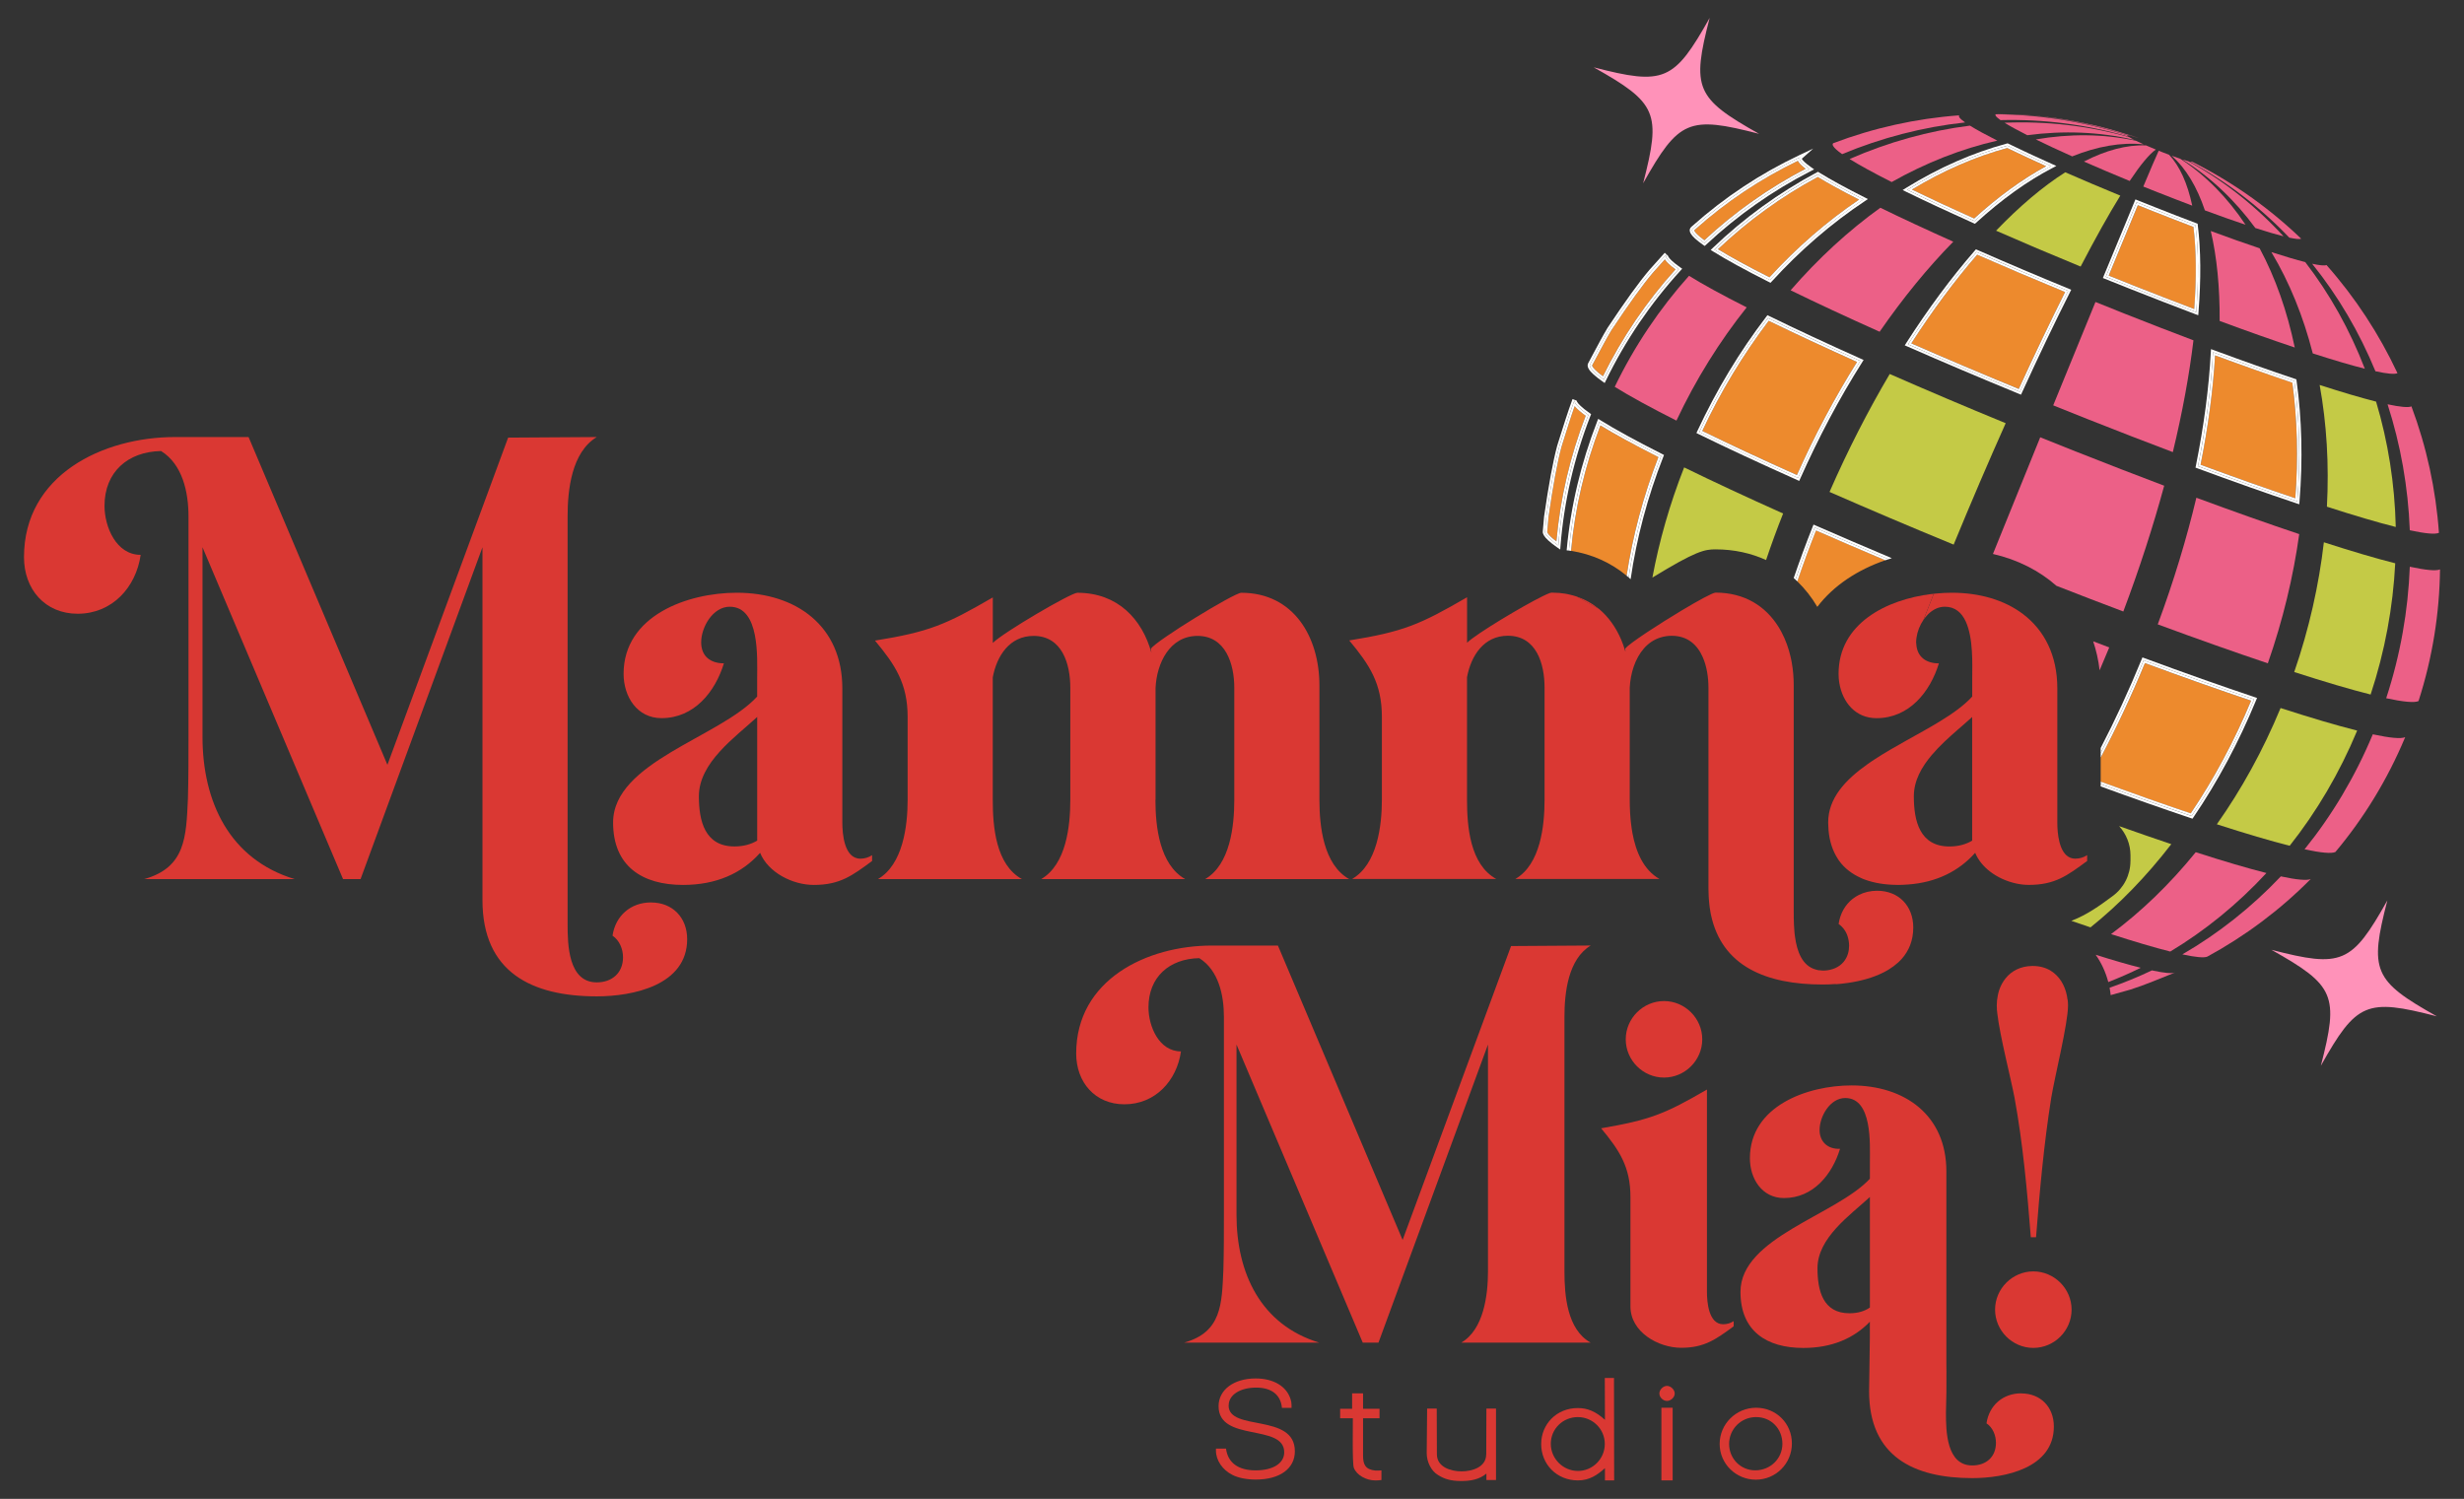 <svg viewBox="0 0 646 393" xmlns="http://www.w3.org/2000/svg" data-name="Capa 1" id="Capa_1">
  <rect x="0" y="0" width="646" height="393" fill="#333333" stroke="none"/>
  <defs>
    <style>
      .cls-1 {
        fill: none;
      }

      .cls-2 {
        fill: #da3833;
      }

      .cls-3 {
        fill: #ec6087;
      }

      .cls-4 {
        fill: #fff;
      }

      .cls-5 {
        fill: #ed8a2d;
      }

      .cls-6 {
        fill: #c4ca46;
      }

      .cls-7 {
        fill: #ff92b9;
      }
    </style>
  </defs>
  <path d="M389.64,381.34c0,3.33-3.67,4.44-6.46,4.44s-6.46-1.11-6.46-4.48l-.04-11.97h-2.52l-.11,11.67c0,2.3,1.19,4.67,2.91,5.7,1.72,1.11,3.44,1.61,6.16,1.61,2.41,0,4.7-.38,6.58-1.95v1.68h2.52v-18.71h-2.52l-.04,12.01Z" class="cls-2"></path>
  <rect height="19.05" width="2.95" y="369.1" x="435.58" class="cls-2"></rect>
  <path d="M460.41,369.1c-5.28,0-9.56,4.28-9.56,9.49s4.28,9.37,9.49,9.37,9.45-4.21,9.45-9.49-4.13-9.37-9.37-9.37ZM460.18,385.51c-3.83,0-6.85-3.06-6.85-6.92s3.1-7.04,7.08-7.04,6.89,3.1,6.89,7-3.17,6.96-7.11,6.96Z" class="cls-2"></path>
  <path d="M65.15,201.12c.75,4.06,2.22,8.09,4.85,11.44l-4.85-11.44Z" class="cls-1"></path>
  <path d="M560.67,36.19c-1.26-.45-2.52-.85-3.8-1.21-.22-.07-.41-.12-.6-.18.91.28,1.82.56,2.72.88.46.12,1.02.3,1.68.51Z" class="cls-3"></path>
  <path d="M556.27,34.8c-.69-.22-1.38-.42-2.07-.62.03,0,.05.02.08.02.56.16,1.18.35,2,.6Z" class="cls-3"></path>
  <path d="M554.06,34.14c-.78-.22-1.5-.42-2.63-.72.88.22,1.75.47,2.63.72Z" class="cls-3"></path>
  <path d="M554.06,34.14s.02,0,.03,0c.02,0,.04,0,.05.01-.03,0-.06-.02-.09-.02Z" class="cls-3"></path>
  <path d="M524.04,29.79c-.17,0-.31,0-.43.02,1.09.01,2.18.06,3.27.1l-2.84-.12Z" class="cls-3"></path>
  <path d="M558.64,35.58c-1.45-.5-2.91-.96-4.37-1.38-.06-.02-.12-.03-.18-.05-1.46-.42-2.92-.81-4.38-1.16-8.52-1.93-12.27-2.29-19.09-2.93l-2.35-.1c9.86.52,19.79,2.32,29.56,5.5.14-.02.41.02.8.12Z" class="cls-3"></path>
  <path d="M554.15,34.16s.03,0,.05.01c-.02,0-.03,0-.05-.01Z" class="cls-3"></path>
  <path d="M526.88,29.91l1.39.06c-.46-.02-.93-.04-1.39-.06Z" class="cls-3"></path>
  <path d="M554.2,34.18s-.03,0-.05-.01c-.02,0-.04,0-.05-.01.06.02.12.03.18.05-.03,0-.05-.02-.08-.02Z" class="cls-3"></path>
  <path d="M524.49,31.49c11.17-.28,22.46,1.12,33.53,4.33-.14-.1-.24-.18-.27-.24-.02-.04-.02-.06,0-.08-11.42-3.65-23.05-5.45-34.53-5.55-.1.09-.11.22,0,.4.16.29.6.67,1.27,1.15Z" class="cls-3"></path>
  <path d="M559.51,36.66c-.53-.27-.96-.5-1.27-.69-10.78-3.03-21.79-4.24-32.7-3.79,1.43.89,3.46,2,5.97,3.27,9.43-1.26,18.86-.91,27.99,1.21Z" class="cls-3"></path>
  <path d="M533.73,36.55c2.77,1.36,5.99,2.86,9.55,4.45,6.53-2.63,12.84-3.75,18.72-3.16-.75-.34-1.44-.66-2.03-.94-8.52-1.82-17.36-1.87-26.25-.34Z" class="cls-3"></path>
  <path d="M546.34,42.35c3.74,1.64,7.78,3.36,12.01,5.1,2.81-4.22,5.14-7.05,6.86-8.24-.9-.37-1.75-.73-2.55-1.08-5.04-.22-10.55,1.27-16.32,4.23Z" class="cls-3"></path>
  <path d="M565.71,50.42c3.13,1.24,6.16,2.41,9.04,3.5-1.24-5.82-3.26-10.36-6.07-13.34-.61-.23-1.25-.48-1.92-.74-.27-.11-.54-.21-.8-.32-.73,1.59-2.12,4.81-4.04,9.39,1.25.51,2.52,1.01,3.79,1.52Z" class="cls-3"></path>
  <path d="M578.08,55.16c3.89,1.44,7.48,2.71,10.65,3.77-4.7-7.05-10.41-12.93-17.09-17.29-.67-.23-1.43-.49-2.26-.8,3.73,3.32,6.63,8.2,8.69,14.32Z" class="cls-3"></path>
  <path d="M591.29,59.78c2.94.95,5.43,1.69,7.39,2.18-7.15-7.8-15.5-14.47-24.92-19.67-.41-.1-.94-.26-1.57-.46,7.38,4.6,13.77,10.69,19.1,17.95Z" class="cls-3"></path>
  <path d="M600.19,62.31c1.65.35,2.72.46,3.13.28-8.3-7.96-17.87-14.8-28.57-20.17-.09.04-.31.02-.66-.06,9.84,5.3,18.59,12.06,26.11,19.95Z" class="cls-3"></path>
  <path d="M482.97,40.41c10.3-4.29,21.16-7.11,32.23-8.31-.81-.57-1.34-1.04-1.53-1.38-.12-.21-.11-.37,0-.48-11.37.83-22.5,3.31-33.05,7.31-.19.17-.19.41-.01.73.3.53,1.1,1.25,2.35,2.13Z" class="cls-3"></path>
  <path d="M495.95,47.73c8.96-5.05,18.29-8.73,27.7-10.86-3.02-1.53-5.46-2.86-7.18-3.93-10.82,1.36-21.45,4.33-31.55,8.75,2.64,1.65,6.39,3.7,11.03,6.04Z" class="cls-3"></path>
  <path d="M526.24,38.81c-8.4,2.28-16.8,5.95-25,10.89,4.81,2.34,10.3,4.89,16.32,7.59,6.34-5.74,12.69-10.35,18.89-13.71-3.77-1.7-7.2-3.3-10.21-4.77Z" class="cls-5"></path>
  <path d="M498.82,49.82l.95.47c5.14,2.51,11.09,5.28,17.66,8.23l.35.16.28-.26c6.72-6.12,13.44-10.95,19.99-14.35l1.07-.56-1.1-.49c-4.27-1.91-8.13-3.71-11.47-5.34l-.2-.1-.21.06c-8.89,2.39-17.78,6.31-26.43,11.64l-.9.56ZM526.3,38.19c3.33,1.63,7.21,3.43,11.48,5.35-6.63,3.44-13.41,8.33-20.11,14.44-6.57-2.94-12.53-5.71-17.65-8.22,8.53-5.26,17.38-9.18,26.27-11.57Z" class="cls-4"></path>
  <path d="M537.79,43.54c-4.28-1.91-8.15-3.72-11.48-5.35-8.89,2.39-17.74,6.31-26.27,11.57,5.12,2.5,11.07,5.28,17.65,8.22,6.7-6.11,13.48-11,20.11-14.44ZM501.25,49.7c8.2-4.95,16.6-8.61,25-10.89,3.02,1.47,6.45,3.07,10.21,4.77-6.2,3.36-12.55,7.96-18.89,13.71-6.02-2.7-11.5-5.25-16.32-7.59Z" class="cls-4"></path>
  <path d="M523.31,60.48c6.9,3.03,14.36,6.2,22.18,9.41,3.82-7.34,7.33-13.63,10.4-18.6-5.08-2.09-9.94-4.15-14.43-6.12-5.91,3.76-12.02,8.94-18.14,15.31Z" class="cls-6"></path>
  <path d="M564.53,55.41c-1.35-.54-2.69-1.07-4.03-1.61-2.13,5.09-4.7,11.32-7.64,18.46,2.14.86,4.29,1.72,6.46,2.58,5.42,2.15,10.79,4.23,15.97,6.19.61-8.14.54-15.37-.2-21.53-3.42-1.29-6.97-2.67-10.55-4.09Z" class="cls-5"></path>
  <path d="M576.15,58.65l-.33-.12c-3.52-1.33-7.17-2.74-10.86-4.21-1.53-.61-3.05-1.21-4.56-1.82l-.54-.22-.22.53c-2.22,5.31-4.95,11.92-8.09,19.54l-.22.54.54.22c.52.21,1.04.42,1.57.63,1.8.72,3.62,1.45,5.45,2.17,5.68,2.25,11.31,4.43,16.71,6.47l.73.27.06-.77c.69-8.69.62-16.39-.19-22.89l-.04-.35ZM575.8,81.85c-5.33-2.01-10.92-4.17-16.71-6.47-2.36-.93-4.69-1.87-7.01-2.8,3.14-7.62,5.87-14.22,8.09-19.54,1.51.61,3.03,1.22,4.56,1.82,3.77,1.49,7.4,2.9,10.87,4.21.82,6.5.87,14.19.19,22.78Z" class="cls-4"></path>
  <path d="M564.74,54.86c-1.53-.61-3.05-1.22-4.56-1.82-2.22,5.31-4.95,11.91-8.09,19.54,2.31.93,4.65,1.87,7.01,2.8,5.79,2.29,11.38,4.46,16.71,6.47.68-8.58.63-16.27-.19-22.78-3.47-1.31-7.11-2.72-10.87-4.21ZM575.28,81.03c-5.18-1.96-10.54-4.04-15.97-6.19-2.17-.86-4.32-1.72-6.46-2.58,2.94-7.14,5.52-13.37,7.64-18.46,1.34.54,2.68,1.07,4.03,1.61,3.58,1.42,7.13,2.79,10.55,4.09.74,6.16.81,13.4.2,21.53Z" class="cls-4"></path>
  <path d="M601.63,91.11c-2-9.54-5.08-18.32-9.21-26.01-3.82-1.28-8.13-2.8-12.81-4.53,1.6,6.79,2.38,14.75,2.33,23.58,7.19,2.66,13.82,5,19.68,6.96Z" class="cls-3"></path>
  <path d="M606.35,92.66c5.43,1.75,10.04,3.11,13.65,4.02-3.9-10.12-9.15-19.56-15.62-27.96-2.35-.59-5.35-1.48-8.88-2.62,4.73,7.89,8.37,16.85,10.85,26.55Z" class="cls-3"></path>
  <path d="M628.56,97.85c-4.79-10.24-11.04-19.81-18.61-28.36-.49.22-1.78.09-3.76-.33,6.83,8.48,12.4,17.99,16.59,28.18,3.04.66,5.03.84,5.77.51Z" class="cls-3"></path>
  <path d="M446.83,62.99c8-7.42,16.92-13.72,26.55-18.74-1.01-.77-1.65-1.4-1.95-1.93-.03-.05-.05-.1-.08-.15-9.77,4.72-18.8,10.75-26.88,17.95l-.31.28s.02.09.11.24c.22.39.85,1.11,2.56,2.35Z" class="cls-5"></path>
  <path d="M443.39,59.53c-.22.19-.67.75-.13,1.69.44.77,1.51,1.76,3.28,3l.39.27.35-.32c8.24-7.7,17.48-14.2,27.48-19.32l.86-.44-.79-.56c-1.62-1.14-2.19-1.78-2.38-2.12-.03-.05-.05-.09-.06-.11l2.99-2.66-3.67,1.74c-10.19,4.82-19.61,11.06-28,18.54l-.32.28ZM444.09,59.68c8.4-7.49,17.8-13.68,27.86-18.45-.2.18-.21.44-.01.79.33.57,1.2,1.35,2.55,2.31-9.97,5.1-19.28,11.62-27.61,19.41-1.65-1.17-2.71-2.12-3.11-2.81-.24-.42-.23-.75.01-.97l.31-.28Z" class="cls-4"></path>
  <path d="M443.77,60.93c.4.7,1.46,1.65,3.11,2.81,8.33-7.79,17.65-14.31,27.61-19.41-1.36-.96-2.22-1.73-2.55-2.31-.2-.35-.19-.61.01-.79-10.07,4.76-19.46,10.96-27.86,18.45l-.31.28c-.25.22-.25.54-.01.97ZM444.48,60.12c8.07-7.2,17.11-13.23,26.88-17.95.02.05.05.1.08.15.3.53.94,1.16,1.95,1.93-9.63,5.02-18.56,11.32-26.55,18.74-1.7-1.24-2.33-1.96-2.56-2.35-.09-.15-.1-.24-.11-.24l.31-.28Z" class="cls-4"></path>
  <path d="M487.4,52.34c-4.53-2.31-8.17-4.3-10.82-5.94-9.48,5.09-18.28,11.46-26.17,18.94,3.32,2.03,7.86,4.5,13.51,7.37,7.18-7.84,15.08-14.69,23.49-20.37Z" class="cls-5"></path>
  <path d="M448.51,65.54l.64.4c3.47,2.16,8.39,4.86,14.64,8.01l.4.2.3-.33c7.43-8.16,15.64-15.25,24.4-21.07l.84-.56-.9-.45c-5.09-2.57-9.09-4.76-11.91-6.52l-.29-.18-.3.16c-9.9,5.29-19.08,11.95-27.28,19.81l-.54.52ZM476.6,45.72c2.86,1.79,6.92,4,11.95,6.54-8.72,5.8-16.99,12.91-24.51,21.16-6.14-3.1-11.09-5.81-14.59-7.99,8.21-7.87,17.37-14.5,27.15-19.72Z" class="cls-4"></path>
  <path d="M488.56,52.27c-5.03-2.54-9.09-4.76-11.95-6.54-9.78,5.22-18.94,11.84-27.15,19.72,3.5,2.18,8.45,4.89,14.59,7.99,7.52-8.25,15.78-15.36,24.51-21.16ZM450.41,65.34c7.9-7.48,16.7-13.85,26.17-18.94,2.65,1.64,6.29,3.63,10.82,5.94-8.41,5.68-16.3,12.53-23.49,20.37-5.65-2.86-10.19-5.34-13.51-7.37Z" class="cls-4"></path>
  <path d="M469.45,76.11c6.77,3.31,14.64,6.98,23.34,10.87,6.15-8.89,12.66-16.84,19.31-23.61-7.12-3.19-13.57-6.19-19.12-8.9-8.33,5.99-16.27,13.27-23.53,21.65Z" class="cls-3"></path>
  <path d="M518.36,66.78c-5.91,6.82-11.71,14.64-17.26,23.24,8.94,3.92,18.41,7.94,28.17,11.95,4.2-9.17,8.29-17.72,12.15-25.41-7.99-3.29-15.74-6.58-23.06-9.79Z" class="cls-5"></path>
  <path d="M529.86,103.48l.23-.51c4.38-9.58,8.64-18.48,12.65-26.44l.28-.56-.58-.24c-8.33-3.42-16.41-6.85-24.01-10.19l-.39-.17-.28.32c-6.17,7.09-12.23,15.26-18.01,24.28l-.37.58.63.27c9.29,4.08,19.17,8.27,29.34,12.45l.52.21ZM518.2,66.07c7.48,3.28,15.56,6.72,24.02,10.2-3.99,7.92-8.25,16.82-12.66,26.46-10.33-4.25-20.2-8.44-29.33-12.45,5.8-9.05,11.86-17.19,17.96-24.21Z" class="cls-4"></path>
  <path d="M542.22,76.27c-8.46-3.48-16.55-6.91-24.02-10.2-6.11,7.02-12.16,15.16-17.96,24.21,9.13,4.01,19,8.2,29.33,12.45,4.41-9.64,8.67-18.55,12.66-26.46ZM501.1,90.02c5.55-8.6,11.35-16.42,17.26-23.24,7.32,3.21,15.07,6.5,23.06,9.79-3.86,7.69-7.95,16.23-12.15,25.41-9.76-4.01-19.23-8.03-28.17-11.95Z" class="cls-4"></path>
  <path d="M569.66,118.55c2.51-10.39,4.32-20.26,5.41-29.32-5.77-2.18-11.83-4.52-18.1-7.01-2.55-1.01-5.08-2.03-7.59-3.04-3.35,8.17-7.08,17.3-11.08,27.1,3.06,1.24,6.15,2.47,9.27,3.71,7.65,3.03,15.05,5.89,22.09,8.55Z" class="cls-3"></path>
  <path d="M580.74,93.18c-.53,9.01-1.81,18.65-3.8,28.67,8.95,3.3,17.3,6.26,24.83,8.79.8-10.47.54-20.66-.78-30.31-6.15-2.07-12.96-4.47-20.25-7.16Z" class="cls-5"></path>
  <path d="M575.59,122.6l.47.17c9.42,3.48,18.18,6.58,26.04,9.21l.71.24.06-.74c.89-10.95.63-21.6-.77-31.66l-.05-.36-.34-.11c-6.44-2.16-13.6-4.69-21.3-7.54l-.74-.27-.04.79c-.5,9.33-1.82,19.35-3.92,29.79l-.1.49ZM580.2,92.36c7.79,2.88,14.97,5.41,21.32,7.54,1.38,9.95,1.66,20.57.77,31.54-7.75-2.6-16.51-5.69-26.03-9.21,2.12-10.53,3.44-20.59,3.94-29.87Z" class="cls-4"></path>
  <path d="M601.52,99.9c-6.35-2.13-13.53-4.66-21.32-7.54-.5,9.28-1.81,19.34-3.94,29.87,9.51,3.51,18.27,6.61,26.03,9.21.89-10.97.61-21.59-.77-31.54ZM601.77,130.64c-7.53-2.53-15.88-5.49-24.83-8.79,2-10.02,3.28-19.66,3.8-28.67,7.29,2.69,14.1,5.09,20.25,7.16,1.31,9.65,1.58,19.84.78,30.31Z" class="cls-4"></path>
  <path d="M628.11,138.17c-.26-11.32-2.02-22.39-5.16-32.87-3.91-.99-8.91-2.46-14.79-4.36,1.83,10.09,2.49,20.84,1.9,31.91,7.18,2.32,13.28,4.12,18.05,5.32Z" class="cls-6"></path>
  <path d="M631.79,139.03c4.02.87,6.65,1.12,7.64.67-.8-11.39-3.25-22.56-7.21-33.15-.81.36-2.96.16-6.26-.55,3.41,10.54,5.39,21.67,5.83,33.03Z" class="cls-3"></path>
  <path d="M420.26,98.66c5.03-10.19,11.42-19.61,19.02-28.02-1.45-1.06-2.37-1.92-2.8-2.62l-3.13,3.49q-4.01,4.71-10.89,15.09c-1.16,1.93-2.51,4.47-3.71,6.72-.47.88-.92,1.73-1.34,2.5,0,0,.02.11.13.31.25.43.92,1.21,2.73,2.53Z" class="cls-5"></path>
  <path d="M420.15,100.02l.56.4.3-.62c5.12-10.53,11.71-20.23,19.57-28.85l.45-.49-.54-.38c-2.07-1.46-2.81-2.29-3.06-2.73-.1-.18-.11-.26-.11-.27h0s-.86-.8-.86-.8c-.01.01-.03.03-.04.04l-3.97,4.43q-4.07,4.78-11,15.23c-1.19,1.98-2.55,4.54-3.75,6.79-.47.88-.92,1.72-1.34,2.51-.2.41-.15.89.15,1.42.48.85,1.67,1.93,3.62,3.31ZM416.89,95.54c1.51-2.79,3.44-6.55,5.07-9.26q6.9-10.4,10.95-15.15l3.99-4.45c-.22.23-.21.55.03.96.41.72,1.51,1.71,3.23,2.92-7.75,8.49-14.42,18.2-19.67,28.99-1.84-1.29-3.01-2.35-3.45-3.12-.2-.36-.25-.65-.14-.88Z" class="cls-4"></path>
  <path d="M420.48,99.54c5.25-10.78,11.92-20.5,19.67-28.99-1.71-1.21-2.81-2.19-3.23-2.92-.24-.42-.24-.74-.03-.96l-3.99,4.45q-4.05,4.75-10.95,15.15c-1.63,2.72-3.56,6.48-5.07,9.26-.11.23-.07.52.14.88.44.78,1.62,1.83,3.45,3.12ZM417.41,95.82h0c.42-.77.87-1.62,1.34-2.5,1.19-2.24,2.55-4.79,3.71-6.72q6.88-10.37,10.89-15.09l3.13-3.49c.44.7,1.36,1.56,2.8,2.62-7.59,8.4-13.99,17.82-19.02,28.02-1.8-1.32-2.48-2.1-2.73-2.53-.11-.2-.12-.31-.13-.31h0,0Z" class="cls-4"></path>
  <polygon points="417.41 95.82 417.41 95.82 417.41 95.82 417.41 95.82" class="cls-4"></polygon>
  <path d="M442.82,72.31c-7.65,8.55-14.25,18.31-19.48,29.11,3.88,2.42,9.38,5.42,16.18,8.86,5.11-10.86,11.34-20.82,18.42-29.69-6.36-3.21-11.5-6.02-15.12-8.28Z" class="cls-3"></path>
  <path d="M463.71,84.11c-6.73,8.87-12.59,18.58-17.42,28.88,7.28,3.55,15.62,7.43,24.82,11.56,4.64-10.39,9.94-20.35,15.76-29.65-8.6-3.85-16.38-7.48-23.16-10.79Z" class="cls-5"></path>
  <path d="M471.17,125.85l.54.24.24-.54c4.77-10.74,10.24-21.04,16.28-30.6l.36-.57-.61-.27c-9.01-4.03-17.14-7.82-24.17-11.26l-.43-.21-.29.38c-7.02,9.18-13.1,19.28-18.09,30l-.24.52.51.25c7.55,3.69,16.26,7.75,25.91,12.06ZM463.54,83.37c7.02,3.43,15.18,7.23,24.19,11.26-5.94,9.41-11.45,19.71-16.32,30.68-9.64-4.32-18.38-8.38-25.89-12.06,5.06-10.89,11.16-20.91,18.02-29.89Z" class="cls-4"></path>
  <path d="M487.73,94.64c-9.01-4.03-17.17-7.83-24.19-11.26-6.86,8.98-12.96,19-18.02,29.89,7.51,3.67,16.24,7.74,25.89,12.06,4.87-10.97,10.39-21.27,16.32-30.68ZM446.29,112.99c4.83-10.3,10.7-20.01,17.42-28.88,6.78,3.31,14.56,6.93,23.16,10.79-5.82,9.29-11.13,19.26-15.76,29.65-9.2-4.12-17.54-8.01-24.82-11.56Z" class="cls-4"></path>
  <path d="M525.84,110.96c-10.71-4.4-20.94-8.75-30.4-12.9-5.64,9.54-10.97,19.92-15.78,30.92,10.13,4.44,21.07,9.1,32.54,13.81,4.57-11.1,9.16-21.8,13.64-31.83Z" class="cls-6"></path>
  <path d="M556.68,160.33c4.24-11.23,7.82-22.33,10.72-32.98-7.3-2.76-14.97-5.72-22.9-8.86-3.23-1.28-6.43-2.56-9.6-3.84-3.95,9.71-8.11,19.99-12.4,30.59,6.5,1.5,12.14,4.38,16.64,8.35,6.02,2.36,11.88,4.61,17.54,6.74Z" class="cls-3"></path>
  <path d="M594.57,173.91c3.96-11.33,6.68-22.73,8.23-33.87-8.04-2.69-17.11-5.9-26.97-9.54-2.57,10.78-5.95,21.94-10.12,33.2,10.55,3.9,20.27,7.33,28.87,10.22Z" class="cls-3"></path>
  <path d="M621.52,182.1c3.76-11.39,5.87-22.98,6.45-34.41-4.95-1.25-11.28-3.11-18.71-5.51-1.3,11.22-3.86,22.67-7.77,34.02,7.96,2.57,14.73,4.57,20.03,5.9Z" class="cls-6"></path>
  <path d="M634.08,183.81c3.67-11.41,5.5-23.03,5.63-34.52-1.02.46-3.75.2-7.92-.7-.44,11.47-2.45,23.07-6.19,34.48,4.46.96,7.38,1.24,8.47.75Z" class="cls-3"></path>
  <path d="M408.05,141.93c.99-11.19,3.57-22.26,7.68-32.93-1.37-.99-2.33-1.82-2.89-2.52-1.04,2.94-2.14,6.46-3.05,9.37l-.41,1.32q-1.63,6.06-3.4,18.4l-.33,3.89s0,.09.11.28c.22.39.8,1.06,2.29,2.19Z" class="cls-5"></path>
  <path d="M408.21,143.49l.84.59.08-1.02c.92-11.58,3.56-23.04,7.85-34.05l.17-.43-.37-.26c-2.23-1.57-3.02-2.47-3.29-2.94-.11-.2-.12-.31-.12-.33,0,0,0,0,0,0l-1.09-.42s0,.02-.01.03c-1.19,3.2-2.52,7.45-3.59,10.86l-.42,1.34q-1.65,6.15-3.44,18.59l-.34,3.93c-.02.3.07.61.26.95.46.81,1.6,1.85,3.47,3.17ZM405.4,135.49q1.77-12.37,3.42-18.49c1.15-3.67,2.65-8.57,4-12.17-.09.22-.04.5.16.83.44.78,1.62,1.83,3.46,3.13-4.4,11.3-6.99,22.82-7.89,34.22-1.75-1.23-2.87-2.24-3.29-2.98-.14-.24-.2-.45-.19-.63l.34-3.92Z" class="cls-4"></path>
  <path d="M408.55,143.01c.9-11.4,3.49-22.92,7.89-34.22-1.84-1.3-3.02-2.35-3.46-3.13-.19-.34-.24-.61-.16-.83-1.35,3.6-2.85,8.51-4,12.17q-1.65,6.12-3.42,18.49l-.34,3.92c-.01.18.05.39.19.63.42.74,1.54,1.74,3.29,2.98ZM405.98,135.58q1.77-12.34,3.4-18.4l.41-1.32c.91-2.91,2.01-6.43,3.05-9.37.57.7,1.52,1.53,2.89,2.52-4.11,10.66-6.69,21.73-7.68,32.93-1.49-1.12-2.07-1.8-2.29-2.19-.11-.19-.11-.28-.11-.28l.33-3.89Z" class="cls-4"></path>
  <path d="M434.79,119.85c-6.36-3.23-11.47-6.01-15.2-8.3-4.1,10.68-6.68,21.74-7.7,32.88,5.51.86,10.46,3.11,14.57,6.52,1.57-10.44,4.36-20.89,8.33-31.1Z" class="cls-5"></path>
  <path d="M419.3,110.68c3.89,2.42,9.4,5.44,16.23,8.88-4.18,10.66-6.99,21.35-8.54,31.83.18.15.35.31.52.47,1.56-10.77,4.43-21.55,8.56-32.08l.19-.49-.47-.24c-6.91-3.49-12.35-6.47-16.18-8.86l-.6-.37-.26.66c-4.28,10.97-6.97,22.34-8.01,33.81.19.02.39.05.58.07,1.02-11.19,3.63-22.52,7.98-33.67Z" class="cls-4"></path>
  <path d="M419.3,110.68c-4.35,11.15-6.96,22.48-7.98,33.67.19.03.38.05.57.08,1.01-11.15,3.6-22.2,7.7-32.88,3.73,2.28,8.83,5.07,15.2,8.3-3.97,10.22-6.75,20.67-8.33,31.1.18.15.35.29.53.44,1.55-10.48,4.36-21.17,8.54-31.83-6.82-3.45-12.34-6.46-16.23-8.88Z" class="cls-4"></path>
  <path d="M463.02,146.84c1.36-4.03,2.84-8.11,4.47-12.2-9.67-4.33-18.42-8.41-25.95-12.09-3.81,9.69-6.56,19.39-8.32,28.89,11.47-7.03,13.72-7.4,16.55-7.4,4.84,0,9.3.99,13.26,2.8Z" class="cls-6"></path>
  <path d="M476.45,159.12c4.29-5.65,10.63-9.74,17.83-12.23-6.22-2.63-12.31-5.24-18.18-7.81-1.76,4.46-3.39,8.91-4.9,13.34,2.01,1.95,3.78,4.18,5.25,6.69Z" class="cls-5"></path>
  <path d="M475.78,138.31c6.17,2.71,12.64,5.49,19.34,8.32.29-.09.57-.19.86-.28-6.85-2.89-13.55-5.76-19.97-8.57l-.55-.24-.22.56c-1.79,4.49-3.44,8.98-4.97,13.45.16.14.31.29.47.44,1.54-4.51,3.21-9.07,5.04-13.68Z" class="cls-4"></path>
  <path d="M476.1,139.09c5.86,2.57,11.95,5.18,18.18,7.81.28-.1.56-.18.85-.27-6.7-2.83-13.18-5.61-19.34-8.32-1.83,4.61-3.51,9.17-5.04,13.68.16.15.31.29.47.44,1.5-4.43,3.13-8.88,4.9-13.34Z" class="cls-4"></path>
  <path d="M552.99,169.75c-1.38-.52-2.8-1.06-4.21-1.6.81,2.4,1.38,4.94,1.69,7.6.85-1.98,1.69-3.98,2.52-6Z" class="cls-3"></path>
  <path d="M574.36,213.26c6.09-9.03,11.42-18.96,15.83-29.54-8.44-2.84-17.8-6.15-27.84-9.85-3.55,8.64-7.45,16.94-11.6,24.78v6.31c8.46,3.09,16.38,5.89,23.6,8.31Z" class="cls-5"></path>
  <path d="M562.02,173.12c10.58,3.91,20.32,7.35,28.95,10.24-4.63,11.21-10.17,21.46-16.38,30.59-7.19-2.41-15.19-5.22-23.84-8.38v.62c8.48,3.1,16.42,5.89,23.65,8.32l.42.14.25-.37c6.36-9.35,11.88-19.68,16.43-30.7l.24-.58-.59-.2c-8.73-2.93-18.46-6.37-28.93-10.24l-.53-.19-.21.52c-3.3,8.07-6.9,15.85-10.73,23.23v1.26c3.97-7.57,7.76-15.69,11.27-24.28Z" class="cls-4"></path>
  <path d="M590.97,183.36c-8.62-2.89-18.37-6.33-28.95-10.24-3.51,8.59-7.3,16.7-11.27,24.28v1.24c4.15-7.84,8.04-16.14,11.6-24.78,10.04,3.7,19.4,7.02,27.84,9.85-4.41,10.58-9.74,20.52-15.83,29.54-7.22-2.43-15.15-5.22-23.6-8.31v.62c8.64,3.16,16.65,5.97,23.84,8.38,6.21-9.13,11.75-19.39,16.38-30.59Z" class="cls-4"></path>
  <path d="M617.99,191.56c-5.31-1.34-12.1-3.34-20.08-5.92-4.64,11.2-10.3,21.42-16.71,30.48,7.59,2.45,14.05,4.36,19.1,5.63,7.03-8.88,13.03-19,17.69-30.19Z" class="cls-6"></path>
  <path d="M612.28,223.39c7.41-8.83,13.63-18.92,18.3-30.11-1.1.49-4.02.21-8.49-.75-4.67,11.19-10.74,21.29-17.89,30.15,4.25.92,7.04,1.18,8.08.71Z" class="cls-3"></path>
  <path d="M558.55,225.76c0,3.62-1.72,7.02-4.64,9.16l-.25.19c-3.18,2.34-6.43,4.72-10.6,6.33,1.72.59,3.4,1.16,5.02,1.71,7.48-5.99,14.62-13.32,21.18-21.82-4.27-1.43-8.85-3.02-13.68-4.73,1.87,2.06,2.98,4.76,2.98,7.64v1.53Z" class="cls-6"></path>
  <path d="M553.45,244.91c6.17,1.99,11.42,3.54,15.54,4.58,9.13-5.49,17.63-12.4,25.21-20.59-4.9-1.24-11.17-3.08-18.53-5.46-6.82,8.41-14.31,15.62-22.21,21.48Z" class="cls-3"></path>
  <path d="M597.98,229.78c-7.73,8.15-16.44,15.02-25.82,20.45,3.46.75,5.72.96,6.57.58,9.89-5.39,19.04-12.21,27.09-20.34-1.01.45-3.71.2-7.84-.69Z" class="cls-3"></path>
  <path d="M561.23,253.74c-3.22-.81-7.2-1.96-11.8-3.41,1.49,2.09,2.61,4.51,3.31,7.16,2.87-1.12,5.71-2.36,8.49-3.74Z" class="cls-3"></path>
  <path d="M564.18,254.43c-3.63,1.73-7.34,3.24-11.1,4.55.12.63.22,1.28.29,1.93,1.43-.4,3.12-.87,5.18-1.45,3.6-1.12,8.24-3.09,11.74-4.49-.8.35-2.9.15-6.11-.54Z" class="cls-3"></path>
  <path d="M625.91,236.07c-9.34,16.63-11.93,17.74-30.4,12.96,16.63,9.34,17.74,11.93,12.96,30.4,9.34-16.63,11.93-17.74,30.4-12.96-16.63-9.34-17.74-11.93-12.96-30.4Z" class="cls-7"></path>
  <path d="M430.79,48.05c9.34-16.63,11.93-17.74,30.4-12.96-16.63-9.34-17.74-11.93-12.96-30.4-9.34,16.63-11.93,17.74-30.4,12.96,16.63,9.34,17.74,11.93,12.96,30.4Z" class="cls-7"></path>
  <path d="M322.13,368.49c0-2.75,2.95-4.67,7.23-4.67,4.02,0,6.43,1.91,6.73,5.32h2.52v-.8c0-.46-.08-.99-.27-1.53-1.07-3.37-4.51-5.39-9.14-5.39-5.74,0-9.72,2.98-9.72,7.27,0,9.52,17.21,4.48,17.21,12.09,0,2.91-2.95,4.74-7.5,4.74s-7.27-1.99-7.76-5.7h-2.64v.54c0,2.52,1.72,5.05,4.32,6.35,1.57.8,3.75,1.22,6.16,1.22,6.27,0,10.21-2.87,10.21-7.42,0-10.1-17.37-5.09-17.37-12.01Z" class="cls-2"></path>
  <path d="M357.36,381.61v-9.75h4.32v-2.49h-4.32v-4.05h-2.87v4.05h-3.14v2.49h3.33c.04,1.26-.19,11.86.27,13.01.73,1.87,3.18,3.29,5.66,3.29.46,0,.99-.04,1.57-.11v-2.52c-.46.04-.96.04-1.57.04-2.64-.27-3.25-1.57-3.25-3.94Z" class="cls-2"></path>
  <path d="M420.74,361.3l.04,10.98c-2.45-2.26-4.63-3.1-7.12-3.1-5.55,0-9.6,4.21-9.6,9.45s4.02,9.52,9.64,9.52c3.02,0,5.09-1.42,7.08-3.21v3.21h2.41l-.04-26.85h-2.41ZM413.7,385.67c-3.9,0-7.12-3.21-7.12-7.12s3.18-7,7.08-7,7.08,3.14,7.08,7.04-3.18,7.08-7.04,7.08Z" class="cls-2"></path>
  <path d="M437.04,363.37c-.99,0-1.99.99-1.99,1.99s.96,1.95,1.99,1.95,2.03-.96,2.03-1.95-1.03-1.99-2.03-1.99Z" class="cls-2"></path>
  <path d="M170.68,236.61c-5.35,0-9.33,3.52-10.09,8.72,1.83,1.22,2.75,3.52,2.75,5.66,0,4.13-2.91,6.58-6.88,6.58-7.49,0-7.65-9.94-7.65-15.29v-106.89c0-7.03,1.07-16.82,7.65-20.8l-23.24.15-31.65,85.79-36.4-85.94h-19.27c-18.96,0-39.61,9.94-39.61,31.5,0,8.41,5.51,14.83,14.07,14.83,9.02,0,15.29-6.88,16.52-15.44-6.42,0-9.48-7.34-9.48-12.85,0-8.87,6.12-14.22,14.83-14.37,5.66,3.52,7.19,10.86,7.19,17.13v57.8c0,5.35,0,10.86-.15,16.21-.46,10.09-.61,18.04-11.47,21.1h39.45c-17.13-5.2-24.16-20.34-24.16-37.31v-49.7l36.85,87.01h4.59l31.96-87.01v92.52c0,18.96,13,25.23,29.97,25.23,9.48,0,23.7-2.91,23.7-14.99,0-5.66-3.82-9.63-9.48-9.63Z" class="cls-2"></path>
  <path d="M220.84,215.66v-35.17c0-16.36-12.08-25.08-27.68-25.08-12.85,0-29.67,5.96-29.67,21.26,0,5.96,3.52,11.62,9.94,11.62,8.56,0,14.07-6.88,16.36-14.37-3.52,0-5.96-1.84-5.96-5.51,0-3.98,3.06-9.33,7.49-9.33,7.95,0,7.19,13.46,7.19,18.66v4.89c-9.79,10.7-37.77,17.13-37.77,33.03,0,11.47,7.65,16.36,18.35,16.36,8.72,0,15.44-3.06,20.19-8.41,2.14,5.2,8.56,8.41,14.07,8.41,6.88,0,10.09-2.45,15.29-6.27v-1.53c-.92.61-1.99.92-3.06.92-4.28,0-4.74-6.58-4.74-9.48ZM198.52,220.4c-1.53.92-3.52,1.53-5.96,1.53-7.8,0-9.33-6.73-9.33-13.15,0-8.87,9.48-15.44,15.29-20.8v32.42Z" class="cls-2"></path>
  <path d="M413.36,156.44c1.71,1,3.65,2.07,5.83,3.23-1.68-1.4-3.62-2.5-5.83-3.23Z" class="cls-2"></path>
  <path d="M454.53,346.39c-.82.55-1.79.82-2.75.82-3.85,0-4.26-5.91-4.26-8.52v-53.02c-11.13,6.46-14.97,7.97-27.75,10.16,4.81,5.77,7.69,10.16,7.69,17.99v28.71c0,6.73,7.28,10.85,13.32,10.85s9.07-2.2,13.74-5.63v-1.37Z" class="cls-2"></path>
  <g>
    <path d="M506.33,155.75c-11.71,1.45-24.3,7.69-24.3,20.92,0,.38.02.76.04,1.14.02.22.05.45.07.67.03.22.06.45.1.67.84,4.96,4.2,9.15,9.73,9.15,8.56,0,14.07-6.88,16.36-14.37-3.34,0-5.68-1.67-5.92-4.98-.01-.18-.05-.34-.05-.53,0-.4.04-.81.1-1.23.22-1.58.86-3.25,1.82-4.67.88-2.26,1.78-4.54,2.7-6.84-.22.02-.44.05-.65.08Z" class="cls-2"></path>
    <path d="M481.32,258.05c.44-.03.89-.07,1.34-.11.61-.06,1.23-.14,1.84-.23,3.24-.47,6.53-1.33,9.35-2.77.23-.12.46-.24.69-.37.22-.12.44-.25.65-.38.88-.54,1.7-1.15,2.44-1.82.16-.15.32-.29.47-.45.15-.15.29-.3.44-.46,1.89-2.1,3.07-4.81,3.07-8.28,0-5.66-3.82-9.63-9.48-9.63-1.76,0-3.36.39-4.76,1.08-.28.14-.55.29-.8.45-.3.19-.59.39-.87.61-1.94,1.54-3.25,3.81-3.66,6.57.3.2.57.44.82.69.15.15.3.31.44.48.14.18.28.37.41.57.38.61.65,1.28.83,1.98.06.23.11.46.14.69.04.22.07.44.08.66.01.19.03.39.03.58,0,.76-.1,1.47-.29,2.11-.06.19-.12.37-.19.55-.07.18-.15.36-.24.53-.84,1.66-2.37,2.75-4.3,3.18-.22.05-.44.09-.67.12-.21.03-.43.05-.64.06-.18.01-.37.02-.55.02-.23,0-.43-.04-.64-.06-.2-.02-.41-.02-.59-.05-.22-.04-.41-.1-.62-.16-3.56-.97-4.94-4.75-5.46-8.64-.03-.22-.06-.45-.09-.67-.02-.22-.04-.44-.06-.66-.11-1.22-.15-2.42-.17-3.51,0-.54-.01-1.07-.01-1.55v-59.49c0-2.02-.17-4.01-.51-5.93-.04-.23-.09-.46-.13-.69-.05-.24-.1-.47-.15-.71-.53-2.36-1.34-4.6-2.41-6.62-.13-.24-.26-.48-.4-.72-.13-.23-.27-.46-.41-.69-1.68-2.68-3.88-4.91-6.62-6.48-2.75-1.57-6.03-2.47-9.85-2.47-.75,0-4.57,2.09-8.94,4.71-2.9,1.74-6.04,3.71-8.69,5.46-.29.19-.58.38-.86.57-2.64,1.77-4.63,3.23-5.15,3.86-.02.03-.05.06-.07.08l.06.42c0,.12,0,.24,0,.37-.17-.59-.36-1.18-.57-1.75-.18-.49-.36-.97-.56-1.44-1.35-3.15-3.29-5.91-5.81-8.02-2.18-1.16-4.11-2.24-5.83-3.23-.63-.21-1.27-.38-1.94-.53-.19-.04-.38-.09-.58-.13-.19-.04-.39-.07-.59-.1-.47-.07-.94-.14-1.43-.18-.19-.02-.39-.02-.58-.03-.19-.01-.39-.02-.59-.02-.29-.01-.57-.04-.86-.04-.19,0-.59.14-1.13.37-.17.08-.36.16-.57.26-.18.08-.37.17-.57.27-5.28,2.58-17.64,9.99-19.9,12.25v-11.93c-12.39,7.19-16.67,9.02-30.89,11.32,5.35,6.42,8.56,11.32,8.56,20.03v21.71c0,6.88-1.22,16.97-7.8,20.8h37.77c-6.88-3.82-7.65-13.76-7.65-20.8v-32.11c1.07-5.66,4.43-10.86,10.7-10.86,7.49,0,9.63,7.34,9.63,13.61v29.36c0,6.88-1.07,16.97-7.65,20.8h37.77c-4.19-2.38-6.18-7.13-7.09-12.07-.08-.42-.14-.84-.2-1.25-.05-.34-.09-.67-.13-1.01-.02-.14-.03-.27-.05-.41-.03-.28-.06-.56-.09-.84-.01-.15-.03-.3-.04-.45-.03-.42-.06-.83-.09-1.24-.07-1.22-.1-2.41-.1-3.52v-29.36c.18-3.69,1.37-7.63,3.74-10.32,1.16-1.32,2.62-2.33,4.37-2.86.89-.27,1.85-.43,2.9-.43,4.19,0,6.73,2.39,8.14,5.61,1.06,2.42,1.49,5.31,1.49,8v52.6c0,.39.01.77.03,1.15,0,.3.02.61.03.9,0,.03,0,.05,0,.08.02.3.04.6.06.89.03.33.06.65.09.96.03.3.06.59.1.88,0,.04,0,.08.01.12.04.26.09.51.13.77,0,.04.01.07.02.11,0,.02,0,.03,0,.05.04.25.08.51.13.75.01.05.02.1.03.15,2.83,13.67,14.57,18.41,29.31,18.41,1.09,0,2.23-.04,3.42-.13ZM462.94,244.39c.97,1.36,2,2.62,3.09,3.76,0,0,0,0,0,0-1.09-1.15-2.12-2.4-3.09-3.76Z" class="cls-2"></path>
    <path d="M544.12,225.14c-3.79,0-4.58-5.14-4.72-8.34-.02-.42-.02-.81-.02-1.14v-35.17c0-8.72-3.43-15.27-9-19.49-.65-.26-1.3-.51-1.96-.77-3.47-1.37-6.9-2.75-10.31-4.12,3.4,1.37,6.84,2.75,10.31,4.12.66.26,1.3.51,1.96.77-4.88-3.69-11.39-5.59-18.67-5.59-1.32,0-2.68.07-4.05.2-.22.02-.44.04-.66.07-.92,2.3-1.82,4.58-2.7,6.84.36-.53.76-1.03,1.2-1.47,1.2-1.18,2.69-1.97,4.38-1.97,2.73,0,4.43,1.58,5.49,3.87,2.03,4.39,1.7,11.37,1.7,14.79v4.89c-2.17,2.37-5.23,4.53-8.68,6.63-5.37,3.27-11.67,6.39-17.04,9.92-.27.18-.54.36-.81.54-.27.19-.54.37-.81.56-5.97,4.2-10.43,9.03-10.43,15.38,0,.23.02.45.03.67,0,.22.02.43.03.64.01.21.01.44.03.64.25,3.01,1.1,5.49,2.41,7.52.13.2.25.4.39.59,1.44,1.97,3.38,3.44,5.69,4.47.18.08.35.16.53.24.18.07.36.14.55.21,2.44.89,5.24,1.34,8.31,1.37.13,0,.25.01.38.01.4,0,.79-.01,1.18-.03.47-.02.94-.04,1.4-.08,3.74-.27,7.08-1.15,10.01-2.56,2.93-1.41,5.47-3.35,7.6-5.75.79,1.92,2.17,3.57,3.87,4.89,2.01,1.56,4.47,2.64,6.94,3.17,1.09.23,2.19.35,3.26.35,6.88,0,10.09-2.45,15.29-6.27v-1.53c-.92.61-1.99.92-3.06.92ZM517.05,192.73v27.68c-1.53.92-3.52,1.53-5.96,1.53-7.8,0-9.33-6.73-9.33-13.15,0-4.06,1.99-7.63,4.7-10.83,2.06-2.43,4.53-4.65,6.88-6.7,1.31-1.14,2.58-2.23,3.71-3.27v4.74Z" class="cls-2"></path>
    <path d="M417.04,247.91l-20.88.14-28.43,77.06-32.69-77.19h-17.31c-17.03,0-35.58,8.93-35.58,28.3,0,7.55,4.95,13.32,12.64,13.32,8.1,0,13.74-6.18,14.83-13.87-5.77,0-8.52-6.59-8.52-11.54,0-7.97,5.49-12.77,13.32-12.91,5.08,3.16,6.46,9.75,6.46,15.38v51.92c0,4.81,0,9.62-.14,14.42-.41,8.93-.41,16.35-10.3,19.09h35.44c-15.38-4.67-21.7-18.27-21.7-33.52v-44.64l33.1,78.16h4.12l28.71-78.16v59.48c0,6.18-1.1,15.25-7.01,18.68h33.93c-6.18-3.43-6.87-12.36-6.87-18.68v-66.75c0-6.32.96-15.11,6.87-18.68Z" class="cls-2"></path>
    <path d="M436.26,262.47c-5.49,0-10.03,4.53-10.03,10.03s4.53,10.03,10.03,10.03,10.03-4.53,10.03-10.03-4.53-10.03-10.03-10.03Z" class="cls-2"></path>
    <path d="M529.92,365.32c-4.83,0-8.42,3.17-9.11,7.87,1.66,1.1,2.48,3.17,2.48,5.11,0,3.73-2.62,5.93-6.21,5.93-6.76,0-6.9-8.97-6.9-13.8.11-3.56.16-7.18.13-10.87,0-.68-.01-1.35-.02-2.03v-50.41c0-14.7-10.85-22.53-24.86-22.53-11.54,0-26.65,5.36-26.65,19.09,0,5.36,3.16,10.44,8.93,10.44,7.69,0,12.64-6.18,14.7-12.91-3.16.14-5.36-1.79-5.36-4.94,0-3.57,2.75-8.38,6.73-8.38,7.14,0,6.46,12.09,6.46,16.76v4.4c-8.93,9.61-33.93,15.38-33.93,29.67,0,10.3,6.87,14.7,16.48,14.7,7.42,0,13.19-2.47,17.44-6.87v4.15c-.07,4.69-.14,9.38-.2,14.08,0,17.11,11.73,22.77,27.05,22.77,8.56,0,21.39-2.62,21.39-13.52,0-5.11-3.45-8.69-8.56-8.69ZM490.24,342.82c-1.37.96-3.16,1.51-5.36,1.51-7.01,0-8.38-6.04-8.38-11.81,0-7.97,8.52-13.87,13.74-18.68v28.98Z" class="cls-2"></path>
    <path d="M542.06,262.14c-.04-.37-.1-.73-.17-1.09-.56-2.79-2-5.16-4.24-6.53-1.3-.8-2.87-1.25-4.69-1.25-.07,0-.13,0-.19,0-3.05.05-5.41,1.3-6.99,3.28-.72.91-1.29,1.96-1.67,3.13-.14.41-.24.85-.33,1.29-.18.87-.28,1.78-.28,2.73,0,0,0,0,0,0,0,.11.01.26.02.38,0,.19,0,.37.02.58,0,.03,0,.06,0,.09,0,.11.02.24.04.36.02.19.03.38.06.58.66,5.85,3.56,17.07,4.53,22.17,2.2,12.09,3.3,24.31,4.26,36.54h1.37c.96-12.22,2.06-24.45,3.98-36.54.96-5.77,4.4-19.5,4.4-24.17,0-.07,0-.14,0-.22,0-.46-.04-.91-.09-1.35Z" class="cls-2"></path>
  </g>
  <path d="M533.09,333.35c-5.49,0-10.03,4.53-10.03,10.03s4.53,10.03,10.03,10.03,10.03-4.53,10.03-10.03-4.53-10.03-10.03-10.03Z" class="cls-2"></path>
  <path d="M302.96,209.7v-29.36c.31-6.42,3.67-13.61,11.01-13.61s9.63,7.34,9.63,13.61v29.36c0,6.88-1.07,16.97-7.65,20.8h37.77c-6.73-3.82-7.8-13.76-7.8-20.8v-29.97c0-12.69-6.73-24.31-20.49-24.31-1.83,0-22.33,12.54-23.7,14.68l.15,1.07c-2.45-8.87-8.87-15.75-19.42-15.75-1.68,0-19.42,10.4-22.17,13.15v-11.93c-12.39,7.19-16.67,9.02-30.89,11.32,5.35,6.42,8.56,11.32,8.56,20.03v21.71c0,6.88-1.22,16.97-7.8,20.8h37.77c-6.88-3.82-7.65-13.76-7.65-20.8v-32.11c1.07-5.66,4.43-10.86,10.7-10.86,7.49,0,9.63,7.34,9.63,13.61v29.36c0,6.88-1.07,16.97-7.65,20.8h37.77c-6.73-3.82-7.8-13.76-7.8-20.8Z" class="cls-2"></path>
</svg>